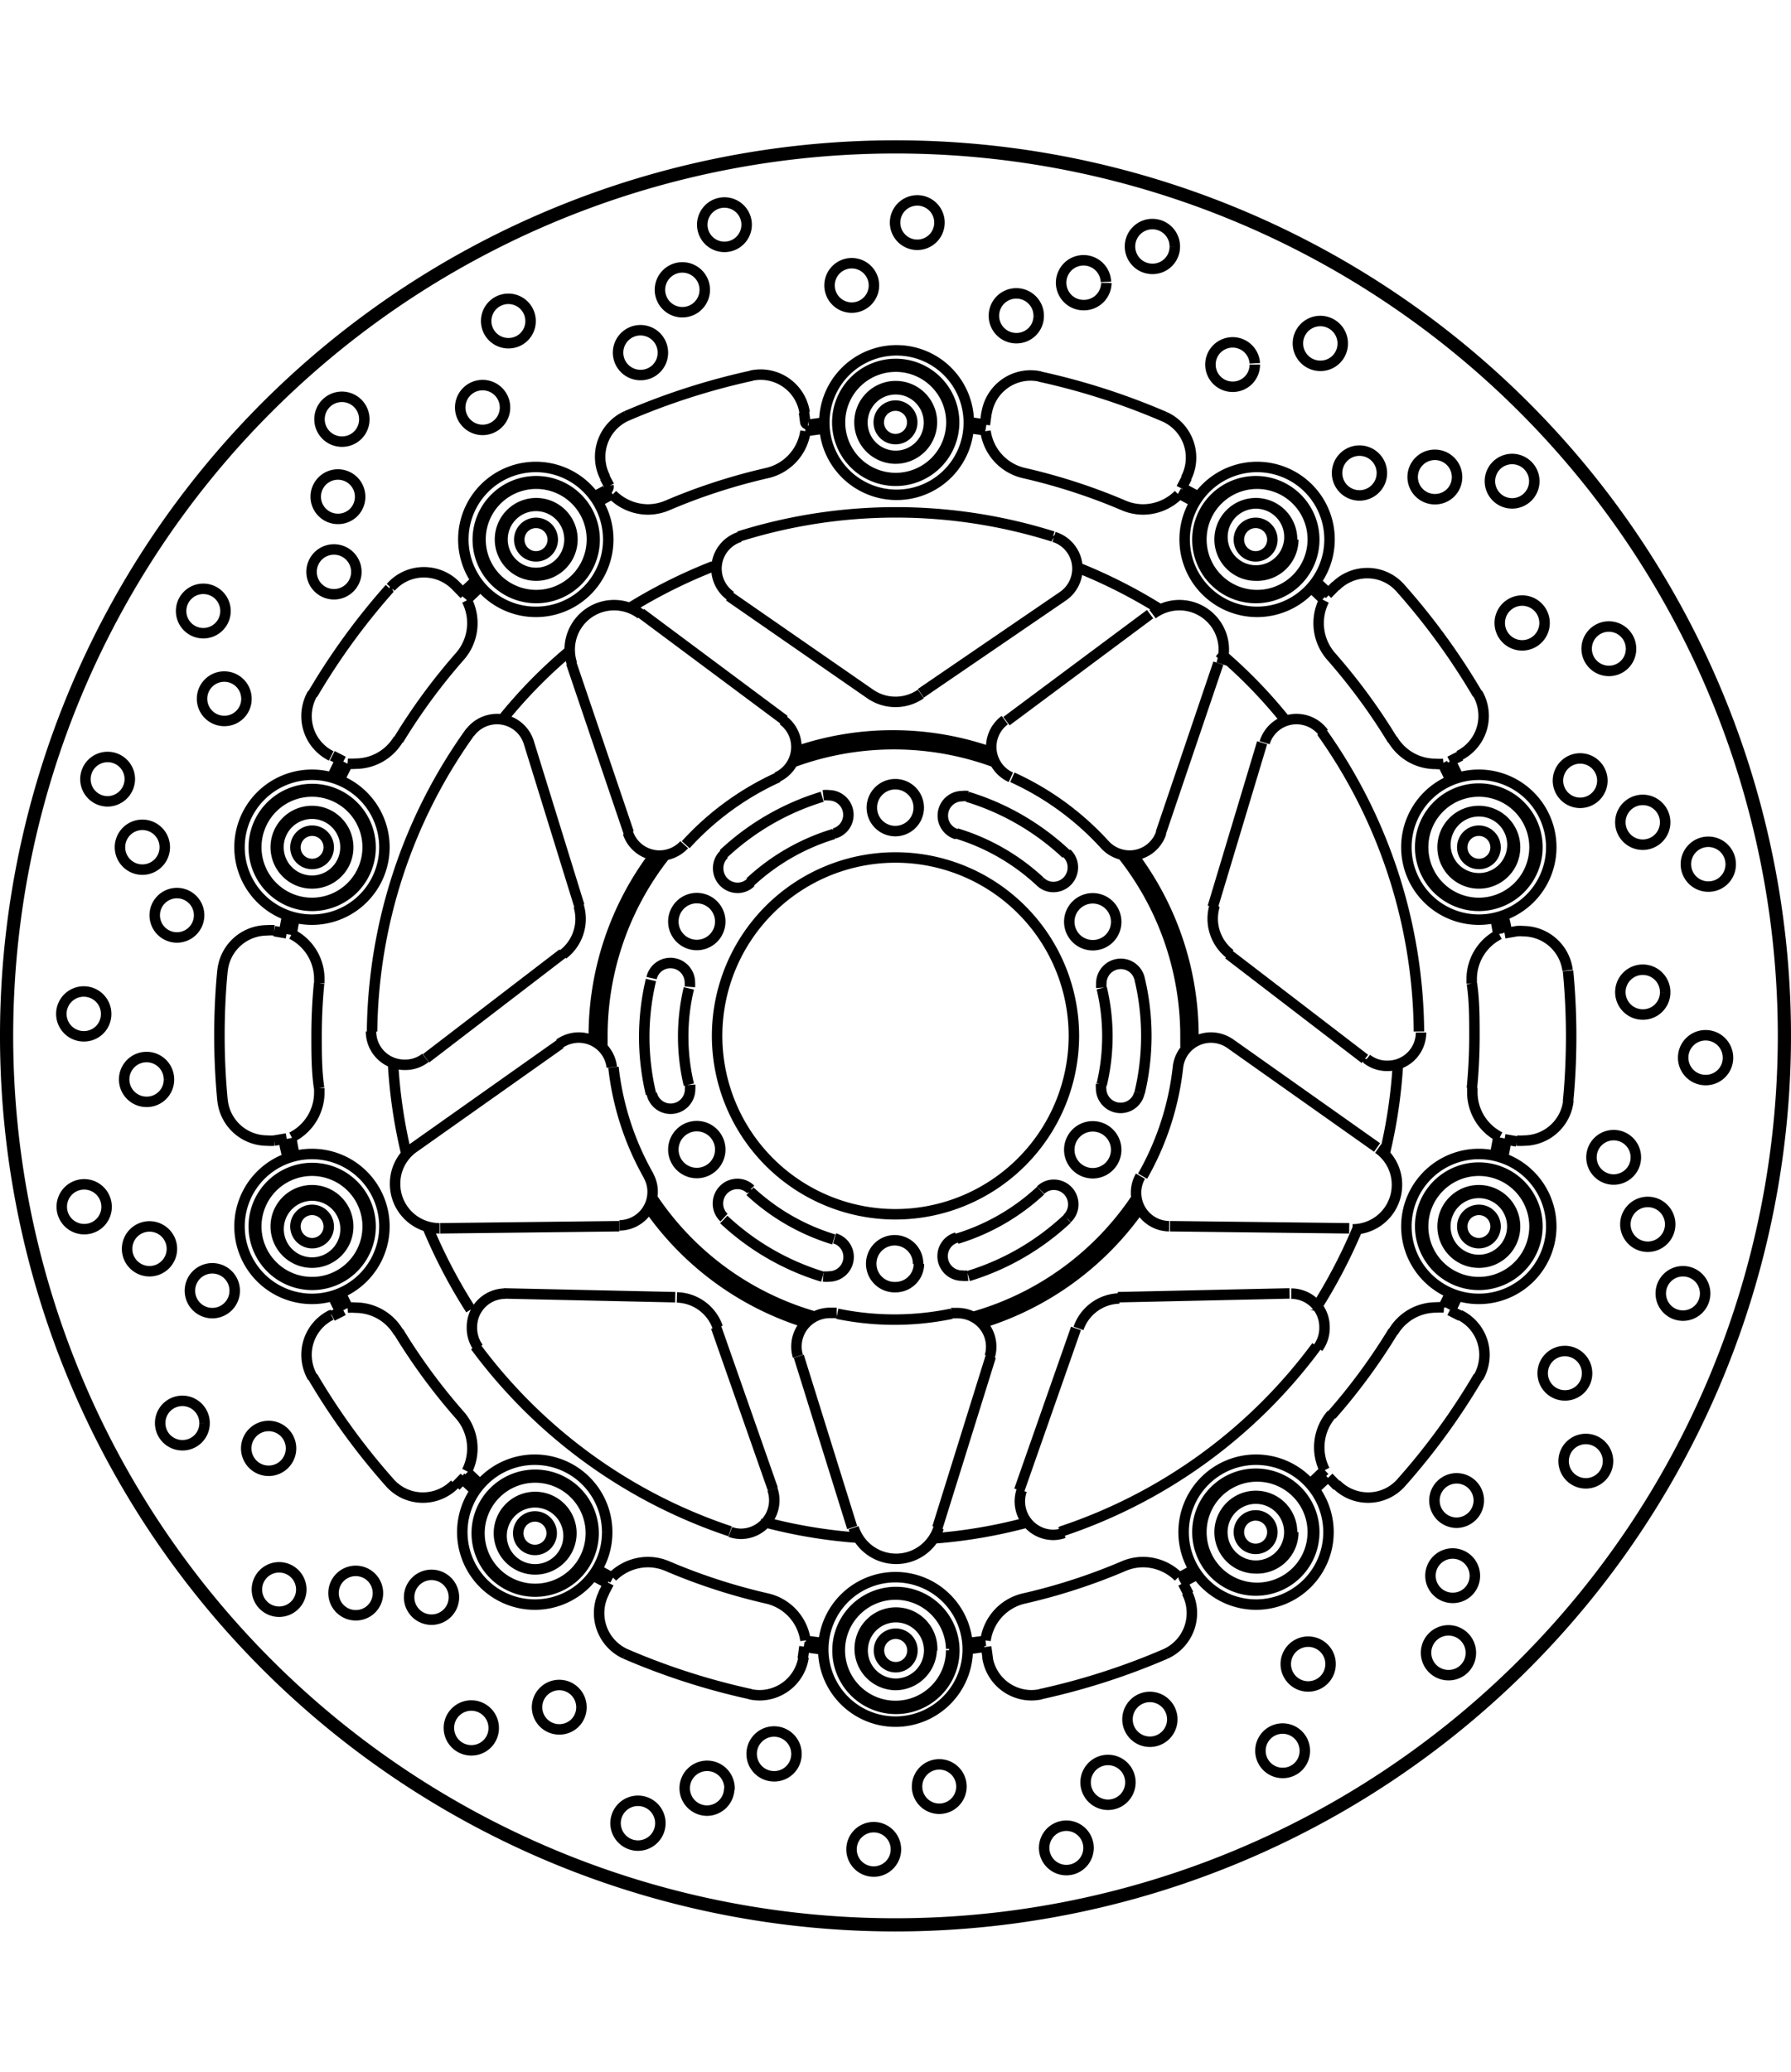 <svg xmlns="http://www.w3.org/2000/svg" width="1934" height="2237" viewBox="0 0 85.54 85.54"><defs><style>.a{fill:none;stroke:#000;stroke-linejoin:bevel;stroke-width:0.5px;}</style></defs><path class="a" d="M273.58,421.07l6.52-5m17.11-12.43L304,399m10.82,33.3-8.2.18m-21.14,0-8.2-.18m12.86,9.34-2.71-7.73m-6.53-20.12L278.49,406m29.67-6.14-6.86,5.11M280,420.38l-7,4.95m1.25,3.86,8.56-.1m26.3,0,8.56.1m-37.16-27,2.75,8.11m8.12,25,2.55,8.18m6.42-53.26-.08.59m-8.7,58.94.08-.58m18-55.32.27-.52m-27.61,52.8-.27.52m35-48.16-.41.42M275,441.5l.41-.42m47.06-34.19.53-.27m-53.37,26.49-.53.27M266.33,425l.59-.1M325.67,415l-.58.1m0,9.84.58.1m-58.75-9.94-.59-.1M323,433.38l-.53-.27m-53.37-26.49.53.27m47.06,34.19.41.42m-41.69-42.58-.41-.42m35,48.16-.27-.52m-27.61-52.8.21.4m18,55.44.08.58m-8.72-59.07-.06-.46M298,443.49l2.55-8.18m8.12-25,2.75-8.11M319,425.33l-7-4.95M290.7,404.92l-6.86-5.11M313.51,406l-2.36,7.85m-6.53,20.12-2.71,7.73M288.05,399l6.74,4.67m17.11,12.43,6.52,5M296.8,390.7h0a.8.8,0,1,0-.8.8.8.8,0,0,0,.8-.8m2,0h0a2.79,2.79,0,1,0-2.79,2.79,2.79,2.79,0,0,0,2.79-2.79m-1.2,0h0a1.59,1.59,0,1,0-1.59,1.6,1.59,1.59,0,0,0,1.59-1.6m.14,0h0a1.73,1.73,0,1,0-1.73,1.73,1.74,1.74,0,0,0,1.73-1.73m.93,0h0a2.66,2.66,0,1,0-2.66,2.66,2.66,2.66,0,0,0,2.66-2.66M314,396.3h0a.8.8,0,0,0-1.6,0,.8.8,0,0,0,1.6,0m2,0h0a2.79,2.79,0,1,0-2.79,2.79A2.79,2.79,0,0,0,316,396.3m-1.19,0h0a1.6,1.6,0,1,0-3.19,0,1.6,1.6,0,0,0,3.19,0m.13,0h0a1.73,1.73,0,1,0-1.73,1.72A1.73,1.73,0,0,0,315,396.3m.93,0h0a2.66,2.66,0,1,0-2.66,2.65,2.66,2.66,0,0,0,2.66-2.65m-36.3,0h0a.8.8,0,1,0-1.6,0,.8.8,0,0,0,1.6,0m2,0h0a2.79,2.79,0,1,0-2.79,2.79,2.79,2.79,0,0,0,2.79-2.79m-1.2,0h0a1.6,1.6,0,1,0-1.59,1.59,1.6,1.6,0,0,0,1.59-1.59m.14,0h0a1.73,1.73,0,1,0-1.73,1.72,1.73,1.73,0,0,0,1.73-1.72m.93,0h0a2.66,2.66,0,1,0-2.66,2.65,2.66,2.66,0,0,0,2.66-2.65M268.93,411h0a.79.79,0,0,0-.79-.8.8.8,0,0,0-.8.8.79.79,0,0,0,.8.79.79.79,0,0,0,.79-.79m2,0h0a2.79,2.79,0,1,0-2.79,2.79,2.79,2.79,0,0,0,2.79-2.79m-1.2,0h0a1.6,1.6,0,1,0-1.59,1.59,1.6,1.6,0,0,0,1.59-1.59m.13,0h0a1.73,1.73,0,1,0-1.72,1.72,1.72,1.72,0,0,0,1.72-1.72m.93,0h0a2.66,2.66,0,1,0-2.65,2.65,2.66,2.66,0,0,0,2.65-2.65m53.87,0h0a.8.8,0,0,0-.8-.8.79.79,0,0,0-.79.8.79.79,0,0,0,.79.79.79.79,0,0,0,.8-.79m2,0h0a2.8,2.8,0,1,0-2.8,2.79,2.8,2.8,0,0,0,2.8-2.79m-1.2,0h0a1.6,1.6,0,1,0-3.19,0,1.6,1.6,0,0,0,3.19,0m.13,0h0a1.73,1.73,0,1,0-1.73,1.72,1.72,1.72,0,0,0,1.73-1.72m.93,0h0a2.66,2.66,0,1,0-2.66,2.65,2.66,2.66,0,0,0,2.66-2.65m-1.86,18.1h0a.79.79,0,0,0-.8-.79.79.79,0,0,0-.79.79.79.79,0,0,0,.79.8.8.8,0,0,0,.8-.8m2,0h0a2.8,2.8,0,1,0-2.8,2.79,2.8,2.8,0,0,0,2.8-2.79m-1.2,0h0a1.6,1.6,0,1,0-1.6,1.6,1.6,1.6,0,0,0,1.6-1.6m.13,0h0a1.73,1.73,0,1,0-1.73,1.73,1.72,1.72,0,0,0,1.73-1.73m.93,0h0a2.66,2.66,0,1,0-2.66,2.66,2.66,2.66,0,0,0,2.66-2.66m-57.59,0h0a.79.79,0,0,0-.79-.79.79.79,0,0,0-.8.79.8.8,0,0,0,.8.8.79.79,0,0,0,.79-.8m2,0h0a2.79,2.79,0,1,0-2.79,2.79,2.79,2.79,0,0,0,2.79-2.79m-1.2,0h0a1.6,1.6,0,0,0-3.19,0,1.6,1.6,0,1,0,3.19,0m.13,0h0a1.73,1.73,0,1,0-1.72,1.73,1.72,1.72,0,0,0,1.72-1.73m.93,0h0a2.66,2.66,0,1,0-2.65,2.66,2.65,2.65,0,0,0,2.65-2.66m8.79,14.65h0a.8.8,0,0,0-1.6,0,.8.8,0,1,0,1.6,0m2,0h0a2.79,2.79,0,1,0-2.79,2.79,2.79,2.79,0,0,0,2.79-2.79m-1.2,0h0a1.6,1.6,0,0,0-3.19,0,1.6,1.6,0,1,0,3.19,0m.14,0h0a1.73,1.73,0,1,0-1.73,1.73,1.73,1.73,0,0,0,1.73-1.73m.93,0h0a2.66,2.66,0,1,0-2.66,2.66,2.66,2.66,0,0,0,2.66-2.66m15.36,5.6h0a.8.8,0,1,0-.8.8.8.8,0,0,0,.8-.8m2,0h0a2.79,2.79,0,1,0-2.79,2.79,2.79,2.79,0,0,0,2.79-2.79m-1.2,0h0a1.59,1.59,0,1,0-1.59,1.59,1.6,1.6,0,0,0,1.59-1.59m.14,0h0A1.73,1.73,0,1,0,296,451a1.74,1.74,0,0,0,1.73-1.73m.93,0h0A2.66,2.66,0,1,0,296,452a2.66,2.66,0,0,0,2.66-2.66M314,443.7h0a.8.8,0,0,0-1.6,0,.8.8,0,1,0,1.6,0m2,0h0a2.79,2.79,0,1,0-2.79,2.79A2.79,2.79,0,0,0,316,443.7m-1.19,0h0a1.6,1.6,0,1,0-1.6,1.6,1.6,1.6,0,0,0,1.6-1.6m.13,0h0a1.73,1.73,0,1,0-1.73,1.73A1.73,1.73,0,0,0,315,443.7m.93,0h0a2.66,2.66,0,1,0-2.66,2.66,2.66,2.66,0,0,0,2.66-2.66m.8-47.4h0a3.46,3.46,0,1,0-3.46,3.45,3.46,3.46,0,0,0,3.46-3.45m-17.23-5.6h0a3.45,3.45,0,1,0-3.45,3.46,3.44,3.44,0,0,0,3.45-3.46m-17.22,5.6h0a3.46,3.46,0,1,0-3.45,3.45,3.45,3.45,0,0,0,3.45-3.45M271.59,411h0a3.46,3.46,0,1,0-3.45,3.45,3.46,3.46,0,0,0,3.45-3.45m55.73,0h0a3.46,3.46,0,1,0-3.46,3.45,3.46,3.46,0,0,0,3.46-3.45m-55.73,18.1h0a3.46,3.46,0,1,0-3.45,3.46,3.46,3.46,0,0,0,3.45-3.46m55.73,0h0a3.46,3.46,0,1,0-3.46,3.46,3.46,3.46,0,0,0,3.46-3.46M299.45,449.3h0a3.45,3.45,0,1,0-3.45,3.45,3.45,3.45,0,0,0,3.45-3.45m17.23-5.6h0a3.46,3.46,0,1,0-3.46,3.46,3.46,3.46,0,0,0,3.46-3.46m-34.45,0h0a3.46,3.46,0,1,0-3.45,3.46,3.45,3.45,0,0,0,3.45-3.46m17.23-35.15h0a1.1,1.1,0,0,0-.27,0,.93.93,0,0,0-.93.93.92.92,0,0,0,.67.89m-11.11.95h0a.91.91,0,0,0-.29.68.93.93,0,0,0,.93.93.89.89,0,0,0,.63-.26m-4.73,10.09h0a.92.92,0,0,0,.9.72.93.93,0,0,0,.93-.93,1.49,1.49,0,0,0,0-.21m6.37,9.15h0a1.1,1.1,0,0,0,.27,0,.93.93,0,0,0,.93-.93.92.92,0,0,0-.67-.89m11.11-.95h0a.91.91,0,0,0,.29-.68.93.93,0,0,0-.93-.93.89.89,0,0,0-.63.26m4.73-10.09h0a.92.92,0,0,0-.9-.72.93.93,0,0,0-.93.93,1.49,1.49,0,0,0,0,.21m-2.92-5.07h0a.89.89,0,0,0,.63.26.93.93,0,0,0,.93-.93.91.91,0,0,0-.29-.68m-11.1-.95h0a.92.92,0,0,0,.67-.89.93.93,0,0,0-.93-.93,1.1,1.1,0,0,0-.27,0m-6.37,9.15h0a1.49,1.49,0,0,0,0-.21.93.93,0,0,0-.93-.93.92.92,0,0,0-.9.72m4.73,10.09h0a.89.89,0,0,0-.63-.26.93.93,0,0,0-.93.93.91.91,0,0,0,.29.68m11.11.95h0a.92.92,0,0,0-.67.89.93.93,0,0,0,.93.93,1.1,1.1,0,0,0,.27,0m6.37-9.15h0a1.49,1.49,0,0,0,0,.21.93.93,0,0,0,.93.93.92.92,0,0,0,.9-.72m15.88-.22h0c.08-.83.12-1.67.12-2.5s0-1.67-.12-2.5m1.31-2.35h0a2.39,2.39,0,0,0-1.32,2.13c0,.08,0,.15,0,.22m-3.78-11.66h0a2.38,2.38,0,0,0,2.05,1.17,2.34,2.34,0,0,0,.38,0m-2.43-1.14h0a28.35,28.35,0,0,0-2.94-4m-.33-2.67h0a2.41,2.41,0,0,0,.33,2.67m-9.92-7.21h0a2.37,2.37,0,0,0,.94.2,2.41,2.41,0,0,0,1.7-.71m-2.64.51h0a28,28,0,0,0-4.75-1.54m-1.83-2h0a2.39,2.39,0,0,0,1.83,2m-12.26,0h0a2.39,2.39,0,0,0,1.83-2m-1.83,2h0a28,28,0,0,0-4.75,1.54m-2.64-.51h0a2.41,2.41,0,0,0,1.7.71,2.37,2.37,0,0,0,.94-.2m-9.92,7.21h0a2.41,2.41,0,0,0,.33-2.67m-.33,2.67h0a28.35,28.35,0,0,0-2.94,4M269.83,407h0a2.34,2.34,0,0,0,.38,0,2.38,2.38,0,0,0,2.05-1.17m-3.78,11.66h0c0-.07,0-.14,0-.22a2.39,2.39,0,0,0-1.32-2.13m1.31,2.35h0c-.08.83-.12,1.67-.12,2.5s0,1.67.12,2.5m-1.31,2.35h0a2.39,2.39,0,0,0,1.32-2.13c0-.08,0-.15,0-.22m3.78,11.66h0a2.38,2.38,0,0,0-2.05-1.17,2.34,2.34,0,0,0-.38,0m2.43,1.14h0a28.35,28.35,0,0,0,2.94,4m.33,2.67h0a2.41,2.41,0,0,0-.33-2.67m9.92,7.21h0a2.37,2.37,0,0,0-.94-.2,2.41,2.41,0,0,0-1.7.71m2.64-.51h0a28,28,0,0,0,4.75,1.54m1.83,2h0a2.39,2.39,0,0,0-1.83-2m12.26,0h0a2.39,2.39,0,0,0-1.83,2m1.83-2h0a28,28,0,0,0,4.75-1.54m2.64.51h0a2.41,2.41,0,0,0-1.7-.71,2.37,2.37,0,0,0-.94.2m9-4h0l.62-.59m.33-2.67h0a2.41,2.41,0,0,0-.33,2.67m5.7-7.85h0c.13-.26.26-.52.38-.78m-5.75,6h0a28.35,28.35,0,0,0,2.94-4m2.43-1.14h0a2.34,2.34,0,0,0-.38,0,2.38,2.38,0,0,0-2.05,1.17m3.78-11.66h0c0,.07,0,.14,0,.22a2.39,2.39,0,0,0,1.32,2.13m-49.16-19.37h0A25,25,0,0,0,271,419.79M299.44,449h0l.86-.11m9.22-3h0l.76-.41m-6.76-49.33h0a25,25,0,0,0-15,0M321,419.79h0a25,25,0,0,0-4.65-14.31m-34.61,40h0l.76.41m9.22,3h0l.86.11m11.36-5.34h0a24.91,24.91,0,0,0,12.17-8.84m-40.18,0h0a24.91,24.91,0,0,0,12.17,8.84m-18.63-11.45h0c.12.26.25.52.38.78m5.7,7.85h0l.62.59M304.52,420h0a8.52,8.52,0,1,0-8.52,8.52,8.53,8.53,0,0,0,8.52-8.52m-1.61-7.37h0a10.22,10.22,0,0,0-4-2.3m-31.6,4h0c-.06.28-.11.57-.16.85m37-3.87h0a12,12,0,0,0-4.72-2.73m-32.29,16.3h0c.05.28.1.57.16.85m25.75-15.37h0a10.22,10.22,0,0,0-4,2.3m3.45-4.08h0a12,12,0,0,0-4.72,2.73m-1.65,6.42h0a9.93,9.93,0,0,0,0,4.6m-1.81-5h0a11.72,11.72,0,0,0,0,5.44m4.73,4.65h0a10.22,10.22,0,0,0,4,2.3m-16.92-31.13h0l-.62.59m12.29,29.59h0a12,12,0,0,0,4.72,2.73M269.83,407h0c-.13.26-.26.52-.38.78m29.48,21.91h0a10.22,10.22,0,0,0,4-2.3m-3.45,4.08h0a12,12,0,0,0,4.72-2.73m1.65-6.42h0a9.93,9.93,0,0,0,0-4.6m1.81,5h0a11.72,11.72,0,0,0,0-5.44m.14,9.42h0a13.49,13.49,0,0,0,1.69-5.2M292.56,391h0l-.86.12m-9.22,3h0l-.76.41M306,410.87h0a13.54,13.54,0,0,0-4.42-3.22m-11.18,0h0a13.54,13.54,0,0,0-4.42,3.22m24.29-16.38h0l-.76-.41m-9.22-3h0l-.86-.12M282.53,421.5h0a13.49,13.49,0,0,0,1.69,5.2m9,6.57h0a13.45,13.45,0,0,0,5.46,0m23.82-25.51h0c-.12-.26-.25-.52-.38-.78m-5.7-7.85h0l-.62-.59m-28.17,16h0a1.12,1.12,0,1,0-1.12,1.12,1.12,1.12,0,0,0,1.12-1.12m0,10.9h0a1.12,1.12,0,1,0-1.12,1.11,1.12,1.12,0,0,0,1.12-1.11m37,.25h0c.06-.28.11-.57.16-.85m0-9.7h0c-.05-.28-.1-.57-.16-.85m-27.55,16.6h0A1.12,1.12,0,1,0,296,432a1.12,1.12,0,0,0,1.12-1.11m-2.33-27.22h0a2.12,2.12,0,0,0,2.42,0M304,399h0a1.6,1.6,0,0,0,.69-1.31,1.59,1.59,0,0,0-1.12-1.52m-15,0h0a1.59,1.59,0,0,0-1.12,1.52,1.6,1.6,0,0,0,.69,1.31m23.1,14.79h0a2.16,2.16,0,0,0-.09.62,2.14,2.14,0,0,0,.84,1.69m6.52,5h0a1.56,1.56,0,0,0,1,.33,1.59,1.59,0,0,0,1.59-1.59v0m-9.53-17.6h0a2.25,2.25,0,0,0,.11-.68,2.12,2.12,0,0,0-3.4-1.7m8.17,5.67h0a1.61,1.61,0,0,0-1.3-.66,1.59,1.59,0,0,0-1.52,1.13m-6.94,26.54h0a2.12,2.12,0,0,0-1.95,1.43m-2.71,7.73h0a1.6,1.6,0,0,0,1.5,2.13,1.52,1.52,0,0,0,.51-.09m13.79-14.5h0a2.12,2.12,0,0,0,2.12-2.13,2.1,2.1,0,0,0-.9-1.73m-2.87,9.52h0a1.61,1.61,0,0,0,.31-1,1.59,1.59,0,0,0-1.59-1.59h0m-27.39,1.61h0a2.12,2.12,0,0,0-1.95-1.43m-8.2-.18h0a1.59,1.59,0,0,0-1.59,1.59,1.61,1.61,0,0,0,.31,1M294,443.49h0a2.13,2.13,0,0,0,4.06,0m-9.95.2h0a1.52,1.52,0,0,0,.51.09,1.6,1.6,0,0,0,1.5-2.13m-10-25.54h0a2.14,2.14,0,0,0,.84-1.69,2.16,2.16,0,0,0-.09-.62M278.49,406h0a1.59,1.59,0,0,0-1.52-1.13,1.61,1.61,0,0,0-1.3.66m8.17-5.67h0a2.12,2.12,0,0,0-3.4,1.7,2.25,2.25,0,0,0,.11.68M273,425.33h0a2.1,2.1,0,0,0-.9,1.73,2.12,2.12,0,0,0,2.12,2.13h0m-3.27-9.4h0v0a1.59,1.59,0,0,0,1.6,1.59,1.55,1.55,0,0,0,1-.33m9.27,8h0a1.6,1.6,0,0,0,1.58-1.6,1.56,1.56,0,0,0-.21-.79m9,6.57h0l-.33,0a1.6,1.6,0,0,0-1.59,1.6,1.49,1.49,0,0,0,.07.47m-8.12-25h0a1.59,1.59,0,0,0,1.51,1.09,1.61,1.61,0,0,0,1.18-.52m-3.46,10.63h0a1.59,1.59,0,0,0-1.58-1.42,1.63,1.63,0,0,0-.93.3m21.28-15.46h0a1.59,1.59,0,0,0,.29,2.73m-11.18,0h0a1.59,1.59,0,0,0,.29-2.73m17.08,21.78h0a1.56,1.56,0,0,0-.21.79,1.6,1.6,0,0,0,1.58,1.6m-8.57,6.22h0a1.49,1.49,0,0,0,.07-.47,1.6,1.6,0,0,0-1.59-1.6l-.33,0M312,420.38h0a1.63,1.63,0,0,0-.93-.3,1.59,1.59,0,0,0-1.58,1.42M306,410.87h0a1.61,1.61,0,0,0,1.18.52,1.59,1.59,0,0,0,1.51-1.09m-11.58-1.2h0a1.12,1.12,0,1,0-1.12,1.12,1.12,1.12,0,0,0,1.12-1.12m9.43,5.45h0a1.12,1.12,0,1,0-1.11,1.12,1.11,1.11,0,0,0,1.11-1.12m0,10.9h0a1.12,1.12,0,1,0-1.11,1.11,1.12,1.12,0,0,0,1.11-1.11m-22.14,2.31h0a13.92,13.92,0,0,0,7.79,5.66m-7.95-5.19h0a14.33,14.33,0,0,0,7.56,5.49M285,411.37h0a13.93,13.93,0,0,0-3,8.63c0,.18,0,.36,0,.54m7.74,22.68h0a24.11,24.11,0,0,0,4.39.74m-9.65-32.59h0a14.34,14.34,0,0,0-2.89,8.63c0,.08,0,.17,0,.25m5.71-22.68h0a24.7,24.7,0,0,0-4,2m17.44,7.36h0a13.94,13.94,0,0,0-9.64,0m17.44-7.36h0a24.7,24.7,0,0,0-4-2m-4,8.87h0a14.2,14.2,0,0,0-9.34,0m24.84,26.63h0a25.45,25.45,0,0,0,2.06-3.94m-18,4.59h0a14.37,14.37,0,0,0,7.56-5.49m-27.3-26.55h0a23.36,23.36,0,0,0-3.11,3.18m22.46,28.56h0a13.92,13.92,0,0,0,7.79-5.66m7.07-22.9h0a23.36,23.36,0,0,0-3.11-3.18m-1.61,18.86h0c0-.18,0-.36,0-.54a13.93,13.93,0,0,0-3-8.63m3.38,8.88h0c0-.08,0-.17,0-.25a14.34,14.34,0,0,0-2.89-8.63m-33.69,17.76h0a25.45,25.45,0,0,0,2.06,3.94M272,421.28h0a24.21,24.21,0,0,0,.65,4.4m46.7,0h0a24.21,24.21,0,0,0,.65-4.4M297.81,444h0a24.11,24.11,0,0,0,4.39-.74M338.52,420h0A42.52,42.52,0,1,0,296,462.52,42.54,42.54,0,0,0,338.52,420m-56.3-26.08h0a.14.14,0,0,0,.07-.12.14.14,0,0,0,0-.06m9.4-3.05h0a.14.14,0,0,0,.13.11h0m-9.6,3.12h0l-.65.35m11-3.56h0l-.72.1m8.49,0h0l-.85-.12m11,3.57h0l-.76-.41m7,5.06h0l-.63-.59m6.79,9.34h0c-.12-.27-.25-.53-.38-.78m2.67,8.19h0c0-.29-.1-.57-.15-.85m0,11.54h0c.05-.28.11-.56.15-.85m-2.66,8.19h0c.13-.25.25-.51.38-.78M316,441.67h0l.63-.59m-7,5.06h0l.76-.41m-11,3.57h0l.85-.12m-8.62,0h0l.86.12m-11-3.57h0l.76.41m-7-5.06h0l.63.59m-6.79-9.34h0c.12.27.25.53.38.78m-2.66-8.19h0c0,.29.1.57.15.85m0-11.54h0c-.05.28-.11.56-.15.85m2.66-8.19h0c-.13.25-.26.51-.38.78m6.79-9.34h0l-.63.59m57.52,19h0a1.07,1.07,0,1,0-1.06,1.06,1.06,1.06,0,0,0,1.06-1.06m3,3.13h0a1.07,1.07,0,1,0-1.06,1.06,1.06,1.06,0,0,0,1.06-1.06m-6.73,15.06h0a1.06,1.06,0,1,0-1.06,1.06,1.05,1.05,0,0,0,1.06-1.06m1,4.19h0a1.06,1.06,0,1,0-1.06,1.07,1.06,1.06,0,0,0,1.06-1.07M316.78,450h0a1.07,1.07,0,1,0-1.06,1.07,1.07,1.07,0,0,0,1.06-1.07m-1.23,4.14h0a1.06,1.06,0,1,0-1.06,1.06,1.05,1.05,0,0,0,1.06-1.06m-16.4,1.71h0a1.06,1.06,0,1,0-1.06,1.06,1.06,1.06,0,0,0,1.06-1.06m-3.13,3h0a1.06,1.06,0,1,0-1.06,1.06,1.06,1.06,0,0,0,1.06-1.06M281,452.06h0a1.06,1.06,0,1,0-1.06,1.06,1.05,1.05,0,0,0,1.06-1.06m-4.19,1h0a1.07,1.07,0,1,0-1.06,1.06,1.06,1.06,0,0,0,1.06-1.06m-9.68-13.35h0a1.07,1.07,0,1,0-1.06,1.06,1.07,1.07,0,0,0,1.06-1.06M263,438.49h0a1.06,1.06,0,1,0-1.06,1.06,1.05,1.05,0,0,0,1.06-1.06m-1.7-16.4h0a1.07,1.07,0,1,0-1.06,1.06,1.06,1.06,0,0,0,1.06-1.06m-3-3.13h0a1.07,1.07,0,1,0-1.07,1.06,1.06,1.06,0,0,0,1.07-1.06M265,403.9h0a1.06,1.06,0,1,0-1.06,1.06A1.05,1.05,0,0,0,265,403.9m-1-4.19h0a1.06,1.06,0,1,0-1.06,1.06,1.06,1.06,0,0,0,1.06-1.06M277.35,390h0a1.07,1.07,0,1,0-1.07,1.06,1.07,1.07,0,0,0,1.07-1.06m1.22-4.14h0a1.06,1.06,0,1,0-1.06,1.06,1.05,1.05,0,0,0,1.06-1.06m16.4-1.71h0a1.06,1.06,0,1,0-1.06,1.07,1.06,1.06,0,0,0,1.06-1.07m3.13-3h0a1.06,1.06,0,1,0-1.06,1.07,1.06,1.06,0,0,0,1.06-1.07m15.06,6.73h0A1.06,1.06,0,1,0,312.1,389a1.05,1.05,0,0,0,1.06-1.06m4.2-1h0a1.07,1.07,0,1,0-1.07,1.06,1.06,1.06,0,0,0,1.07-1.06M327,400.28h0a1.07,1.07,0,1,0-1.07,1.07,1.07,1.07,0,0,0,1.07-1.07m4.13,1.23h0a1.06,1.06,0,1,0-1.06,1.06,1.05,1.05,0,0,0,1.06-1.06m-28.22-13h0a2.3,2.3,0,0,0-.45-.05,2.13,2.13,0,0,0-2.11,1.81m8.52.17h0a32.65,32.65,0,0,0-6-1.93m7,4.87h0a2.14,2.14,0,0,0-1-2.94m11.25,8.18h0a2.1,2.1,0,0,0-1.59-.72,2.13,2.13,0,0,0-1.52.64m6.79,5.14h0a32.06,32.06,0,0,0-3.68-5.06m2.79,8h0a2.12,2.12,0,0,0,1.18-1.9,2.16,2.16,0,0,0-.29-1.08m4.3,13.23h0A2.14,2.14,0,0,0,326,415a2,2,0,0,0-.35,0m2.47,8.15h0c.1-1,.15-2.08.15-3.13s-.05-2.09-.15-3.13M325.67,425h0a2,2,0,0,0,.35,0,2.14,2.14,0,0,0,2.12-1.92m-4.3,13.23h0a2.16,2.16,0,0,0,.29-1.08,2.12,2.12,0,0,0-1.18-1.9m-2.79,8h0a32.06,32.06,0,0,0,3.68-5.06m-6.79,5.14h0a2.13,2.13,0,0,0,1.52.64,2.1,2.1,0,0,0,1.59-.72m-11.25,8.18h0a2.14,2.14,0,0,0,1-2.94m-7,4.87h0a32.65,32.65,0,0,0,6-1.93m-8.52.16h0a2.13,2.13,0,0,0,2.11,1.82,2.3,2.3,0,0,0,.45-.05m-13.9,0h0a2.3,2.3,0,0,0,.45.05,2.13,2.13,0,0,0,2.11-1.82m-8.52-.16h0a32.65,32.65,0,0,0,6,1.93m-7-4.87h0a2.14,2.14,0,0,0,1,2.94m-11.25-8.18h0a2.1,2.1,0,0,0,1.59.72,2.13,2.13,0,0,0,1.52-.64m-6.79-5.14h0a32.06,32.06,0,0,0,3.68,5.06m-2.79-8h0a2.12,2.12,0,0,0-1.18,1.9,2.16,2.16,0,0,0,.29,1.08m-4.3-13.23h0a2.14,2.14,0,0,0,2.12,1.92,2,2,0,0,0,.35,0m-2.47-8.15h0c-.1,1-.15,2.08-.15,3.13s.05,2.09.15,3.13m2.47-8.15h0a2,2,0,0,0-.35,0,2.14,2.14,0,0,0-2.12,1.92m4.3-13.23h0a2.16,2.16,0,0,0-.29,1.08,2.12,2.12,0,0,0,1.18,1.9m2.79-8h0a32.06,32.06,0,0,0-3.68,5.06M275,398.5h0a2.13,2.13,0,0,0-1.52-.64,2.1,2.1,0,0,0-1.59.72m11.25-8.18h0a2.14,2.14,0,0,0-1,2.94m7-4.87h0a32.65,32.65,0,0,0-6,1.93m8.52-.17h0a2.13,2.13,0,0,0-2.11-1.81,2.3,2.3,0,0,0-.45.05m43.66,21.34h0a1.07,1.07,0,1,0-1.07,1.06,1.07,1.07,0,0,0,1.07-1.06m-3-2h0a1.06,1.06,0,1,0-1.06,1.06,1.06,1.06,0,0,0,1.06-1.06m6.13,4h0a1.07,1.07,0,1,0-1.07,1.06,1.06,1.06,0,0,0,1.07-1.06M333,429h0a1.07,1.07,0,1,0-1.07,1.07A1.07,1.07,0,0,0,333,429m-1.64-3.21h0a1.06,1.06,0,1,0-1.06,1.07,1.06,1.06,0,0,0,1.06-1.07m3.31,6.51h0a1.06,1.06,0,1,0-1.06,1.06,1.06,1.06,0,0,0,1.06-1.06m-11,13.48h0a1.06,1.06,0,1,0-1.06,1.06,1.05,1.05,0,0,0,1.06-1.06m.19-3.6h0a1.06,1.06,0,1,0-1.06,1.07,1.07,1.07,0,0,0,1.06-1.07m-.38,7.29h0a1.07,1.07,0,1,0-1.06,1.06,1.06,1.06,0,0,0,1.06-1.06m-16.26,6.18h0a1.07,1.07,0,1,0-1.07,1.07,1.07,1.07,0,0,0,1.07-1.07m2-3h0a1.07,1.07,0,1,0-1.06,1.06,1.07,1.07,0,0,0,1.06-1.06m-4,6.12h0a1.06,1.06,0,1,0-1.06,1.07,1.06,1.06,0,0,0,1.06-1.07M288.07,456h0A1.07,1.07,0,1,0,287,457a1.07,1.07,0,0,0,1.06-1.07m3.21-1.63h0a1.07,1.07,0,1,0-1.06,1.06,1.06,1.06,0,0,0,1.06-1.06m-6.5,3.31h0a1.07,1.07,0,1,0-1.07,1.06,1.07,1.07,0,0,0,1.07-1.06m-13.49-11h0a1.06,1.06,0,1,0-1.06,1.06,1.05,1.05,0,0,0,1.06-1.06m55.23-53.11h0a1.06,1.06,0,1,0-1.06,1.07,1.06,1.06,0,0,0,1.06-1.07m-7.28-.38h0a1.07,1.07,0,1,0-1.07,1.07,1.07,1.07,0,0,0,1.07-1.07m3.59.19h0a1.06,1.06,0,1,0-1.06,1.06,1.05,1.05,0,0,0,1.06-1.06m-13.48-11h0a1.07,1.07,0,1,0-1.06,1.06,1.06,1.06,0,0,0,1.06-1.06m-6.5,3.31h0a1.07,1.07,0,1,0-1.07,1.06,1.06,1.06,0,0,0,1.07-1.06m3.21-1.63h0A1.07,1.07,0,1,0,305,385.1a1.07,1.07,0,0,0,1.07-1.06m-17.18-2.78h0a1.06,1.06,0,1,0-1.06,1.06,1.06,1.06,0,0,0,1.06-1.06m-4,6.12h0a1.07,1.07,0,1,0-1.06,1.06,1.06,1.06,0,0,0,1.06-1.06m2-3h0a1.07,1.07,0,1,0-1.06,1.06,1.07,1.07,0,0,0,1.06-1.06m-16.26,6.18h0a1.07,1.07,0,1,0-1.07,1.06,1.06,1.06,0,0,0,1.07-1.06m-.38,7.29h0a1.07,1.07,0,1,0-1.07,1.06,1.07,1.07,0,0,0,1.07-1.06m.18-3.6h0a1.06,1.06,0,1,0-1.06,1.06,1.05,1.05,0,0,0,1.06-1.06m-11,13.48h0a1.06,1.06,0,1,0-1.06,1.07,1.07,1.07,0,0,0,1.06-1.07m3.31,6.51h0a1.06,1.06,0,1,0-1.06,1.06,1.06,1.06,0,0,0,1.06-1.06M261.1,411h0a1.07,1.07,0,1,0-1.06,1.06A1.07,1.07,0,0,0,261.1,411m-2.78,17.17h0a1.07,1.07,0,1,0-1.06,1.06,1.06,1.06,0,0,0,1.06-1.06m6.12,4h0a1.07,1.07,0,1,0-1.06,1.07,1.07,1.07,0,0,0,1.06-1.07m-3-2h0a1.07,1.07,0,1,0-1.06,1.07,1.07,1.07,0,0,0,1.06-1.07m6.18,16.27h0a1.06,1.06,0,1,0-1.06,1.06,1.06,1.06,0,0,0,1.06-1.06m7.29.38h0a1.07,1.07,0,1,0-1.06,1.06,1.07,1.07,0,0,0,1.06-1.06M338.39,420h0A42.39,42.39,0,1,0,296,462.39,42.4,42.4,0,0,0,338.39,420" transform="translate(-253.23 -377.23)"/></svg>
